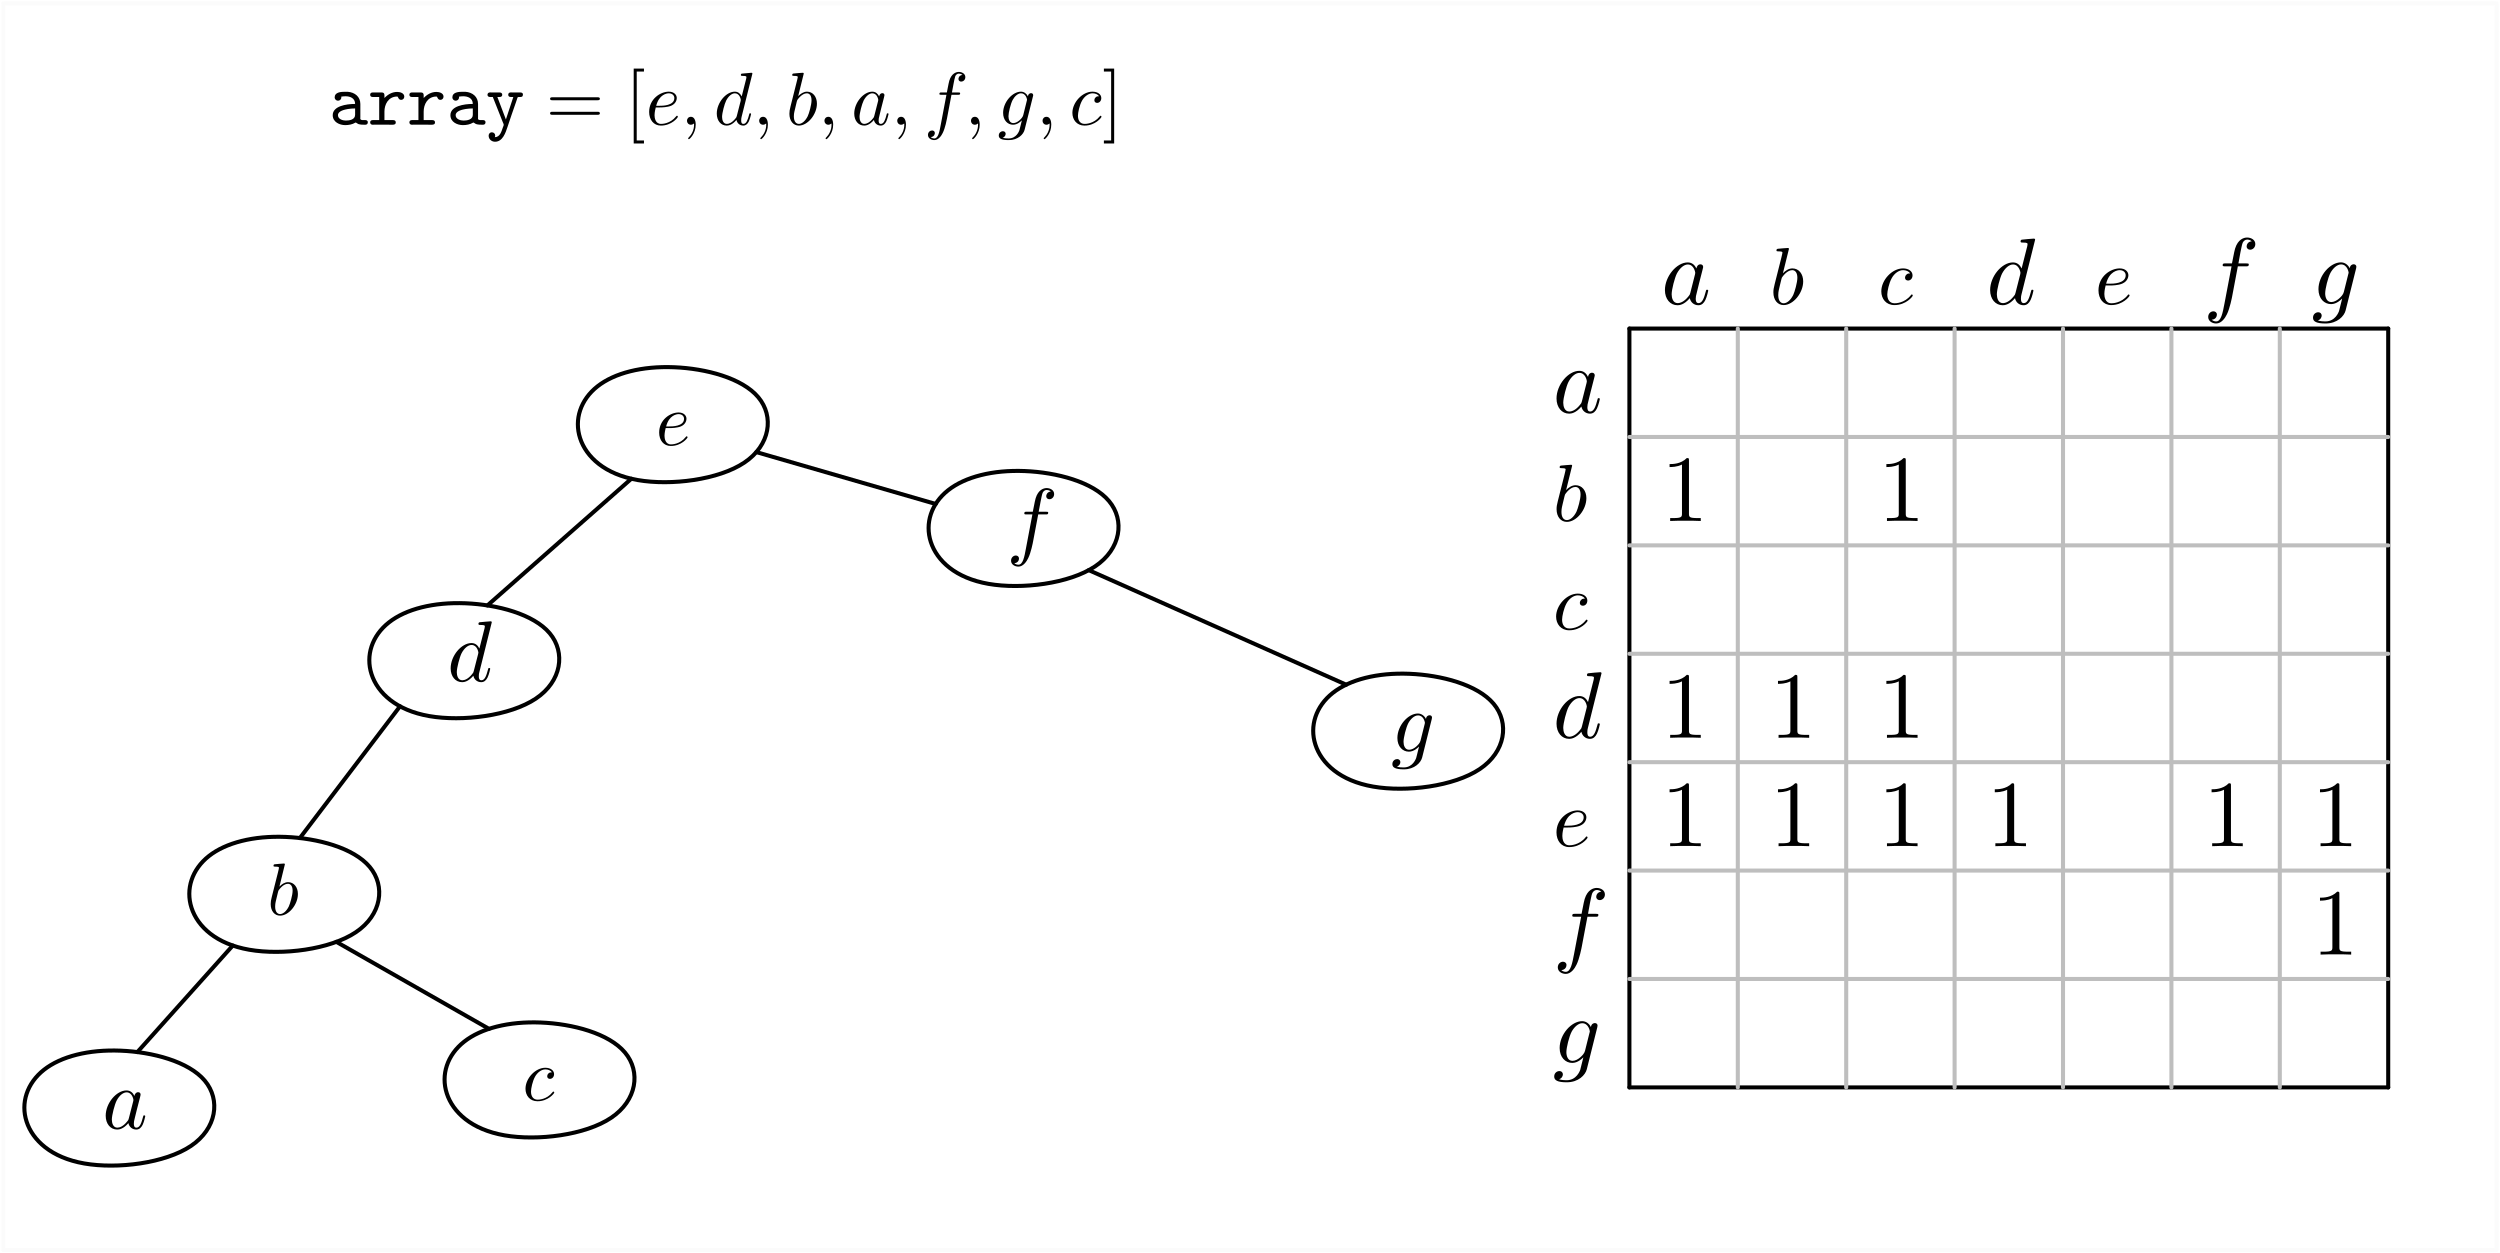 <?xml version="1.0" encoding="UTF-8"?>
<svg xmlns="http://www.w3.org/2000/svg" xmlns:xlink="http://www.w3.org/1999/xlink" width="738pt" height="370pt" viewBox="0 0 738 370" version="1.1">
<defs>
<g>
<symbol overflow="visible" id="glyph0-0">
<path style="stroke:none;" d=""/>
</symbol>
<symbol overflow="visible" id="glyph0-1">
<path style="stroke:none;" d="M 10.406 -10.547 C 9.906 -11.578 9.094 -12.328 7.844 -12.328 C 4.578 -12.328 1.109 -8.234 1.109 -4.156 C 1.109 -1.531 2.656 0.312 4.828 0.312 C 5.391 0.312 6.781 0.188 8.453 -1.781 C 8.672 -0.609 9.656 0.312 10.984 0.312 C 11.969 0.312 12.609 -0.328 13.047 -1.234 C 13.531 -2.234 13.891 -3.938 13.891 -3.984 C 13.891 -4.266 13.641 -4.266 13.562 -4.266 C 13.281 -4.266 13.25 -4.156 13.172 -3.766 C 12.688 -1.953 12.188 -0.312 11.047 -0.312 C 10.297 -0.312 10.203 -1.031 10.203 -1.594 C 10.203 -2.203 10.266 -2.422 10.578 -3.656 C 10.875 -4.828 10.938 -5.109 11.188 -6.156 L 12.188 -10.062 C 12.391 -10.844 12.391 -10.906 12.391 -11.016 C 12.391 -11.484 12.047 -11.766 11.578 -11.766 C 10.906 -11.766 10.484 -11.156 10.406 -10.547 Z M 8.594 -3.312 C 8.453 -2.812 8.453 -2.766 8.031 -2.281 C 6.812 -0.75 5.656 -0.312 4.875 -0.312 C 3.484 -0.312 3.094 -1.844 3.094 -2.922 C 3.094 -4.328 3.984 -7.75 4.625 -9.031 C 5.5 -10.688 6.75 -11.719 7.859 -11.719 C 9.672 -11.719 10.062 -9.422 10.062 -9.266 C 10.062 -9.094 10.016 -8.922 9.984 -8.781 Z M 8.594 -3.312 "/>
</symbol>
<symbol overflow="visible" id="glyph1-0">
<path style="stroke:none;" d=""/>
</symbol>
<symbol overflow="visible" id="glyph1-1">
<path style="stroke:none;" d="M 5.719 -16.328 C 5.719 -16.359 5.719 -16.594 5.406 -16.594 C 4.859 -16.594 3.109 -16.406 2.484 -16.359 C 2.297 -16.328 2.031 -16.297 2.031 -15.875 C 2.031 -15.594 2.25 -15.594 2.609 -15.594 C 3.75 -15.594 3.797 -15.422 3.797 -15.188 C 3.797 -15.016 3.578 -14.203 3.469 -13.703 L 1.5 -5.906 C 1.219 -4.703 1.125 -4.328 1.125 -3.484 C 1.125 -1.219 2.391 0.266 4.156 0.266 C 6.984 0.266 9.922 -3.297 9.922 -6.734 C 9.922 -8.922 8.656 -10.562 6.734 -10.562 C 5.641 -10.562 4.656 -9.875 3.938 -9.125 Z M 3.469 -7.297 C 3.609 -7.812 3.609 -7.859 3.828 -8.125 C 5 -9.688 6.078 -10.047 6.688 -10.047 C 7.547 -10.047 8.203 -9.328 8.203 -7.797 C 8.203 -6.391 7.406 -3.641 6.984 -2.719 C 6.188 -1.125 5.094 -0.266 4.156 -0.266 C 3.344 -0.266 2.562 -0.906 2.562 -2.672 C 2.562 -3.125 2.562 -3.578 2.938 -5.094 Z M 3.469 -7.297 "/>
</symbol>
<symbol overflow="visible" id="glyph2-0">
<path style="stroke:none;" d=""/>
</symbol>
<symbol overflow="visible" id="glyph2-1">
<path style="stroke:none;" d="M 9.469 -9.078 C 9.078 -9.078 8.75 -9.078 8.422 -8.75 C 8.031 -8.391 7.984 -7.984 7.984 -7.812 C 7.984 -7.25 8.422 -6.984 8.875 -6.984 C 9.562 -6.984 10.203 -7.547 10.203 -8.516 C 10.203 -9.688 9.078 -10.562 7.391 -10.562 C 4.156 -10.562 0.984 -7.141 0.984 -3.781 C 0.984 -1.625 2.359 0.266 4.859 0.266 C 8.266 0.266 10.281 -2.266 10.281 -2.562 C 10.281 -2.703 10.141 -2.875 10 -2.875 C 9.875 -2.875 9.828 -2.828 9.688 -2.625 C 7.797 -0.266 5.188 -0.266 4.906 -0.266 C 3.391 -0.266 2.75 -1.438 2.75 -2.875 C 2.75 -3.844 3.234 -6.172 4.047 -7.656 C 4.781 -9.016 6.094 -10.047 7.406 -10.047 C 8.219 -10.047 9.125 -9.734 9.469 -9.078 Z M 9.469 -9.078 "/>
</symbol>
<symbol overflow="visible" id="glyph2-2">
<path style="stroke:none;" d="M 4.469 -5.516 C 5.156 -5.516 6.938 -5.562 8.125 -6.078 C 9.797 -6.797 9.922 -8.203 9.922 -8.531 C 9.922 -9.594 9.016 -10.562 7.359 -10.562 C 4.703 -10.562 1.094 -8.25 1.094 -4.062 C 1.094 -1.625 2.516 0.266 4.859 0.266 C 8.266 0.266 10.281 -2.266 10.281 -2.562 C 10.281 -2.703 10.141 -2.875 10 -2.875 C 9.875 -2.875 9.828 -2.828 9.688 -2.625 C 7.797 -0.266 5.188 -0.266 4.906 -0.266 C 3.031 -0.266 2.828 -2.266 2.828 -3.031 C 2.828 -3.328 2.844 -4.062 3.203 -5.516 Z M 3.344 -6.047 C 4.281 -9.688 6.734 -10.047 7.359 -10.047 C 8.484 -10.047 9.125 -9.344 9.125 -8.531 C 9.125 -6.047 5.312 -6.047 4.328 -6.047 Z M 3.344 -6.047 "/>
</symbol>
<symbol overflow="visible" id="glyph3-0">
<path style="stroke:none;" d=""/>
</symbol>
<symbol overflow="visible" id="glyph3-1">
<path style="stroke:none;" d="M 14.391 -19.047 C 14.391 -19.078 14.391 -19.359 14.031 -19.359 C 13.609 -19.359 10.969 -19.109 10.484 -19.047 C 10.266 -19.016 10.094 -18.875 10.094 -18.516 C 10.094 -18.188 10.344 -18.188 10.766 -18.188 C 12.109 -18.188 12.156 -17.984 12.156 -17.703 L 12.078 -17.156 L 10.406 -10.547 C 9.906 -11.578 9.094 -12.328 7.844 -12.328 C 4.578 -12.328 1.109 -8.234 1.109 -4.156 C 1.109 -1.531 2.656 0.312 4.828 0.312 C 5.391 0.312 6.781 0.188 8.453 -1.781 C 8.672 -0.609 9.656 0.312 10.984 0.312 C 11.969 0.312 12.609 -0.328 13.047 -1.234 C 13.531 -2.234 13.891 -3.938 13.891 -3.984 C 13.891 -4.266 13.641 -4.266 13.562 -4.266 C 13.281 -4.266 13.25 -4.156 13.172 -3.766 C 12.688 -1.953 12.188 -0.312 11.047 -0.312 C 10.297 -0.312 10.203 -1.031 10.203 -1.594 C 10.203 -2.266 10.266 -2.453 10.375 -2.922 Z M 8.594 -3.312 C 8.453 -2.812 8.453 -2.766 8.031 -2.281 C 6.812 -0.75 5.656 -0.312 4.875 -0.312 C 3.484 -0.312 3.094 -1.844 3.094 -2.922 C 3.094 -4.328 3.984 -7.75 4.625 -9.031 C 5.5 -10.688 6.75 -11.719 7.859 -11.719 C 9.672 -11.719 10.062 -9.422 10.062 -9.266 C 10.062 -9.094 10.016 -8.922 9.984 -8.781 Z M 8.594 -3.312 "/>
</symbol>
<symbol overflow="visible" id="glyph3-2">
<path style="stroke:none;" d="M 10.234 -11.156 L 12.641 -11.156 C 13.188 -11.156 13.469 -11.156 13.469 -11.719 C 13.469 -12.016 13.188 -12.016 12.719 -12.016 L 10.406 -12.016 L 10.984 -15.203 C 11.094 -15.781 11.484 -17.766 11.656 -18.094 C 11.906 -18.625 12.391 -19.047 12.969 -19.047 C 13.078 -19.047 13.812 -19.047 14.328 -18.547 C 13.109 -18.438 12.828 -17.453 12.828 -17.047 C 12.828 -16.406 13.328 -16.062 13.859 -16.062 C 14.594 -16.062 15.391 -16.672 15.391 -17.734 C 15.391 -19.016 14.109 -19.656 12.969 -19.656 C 12.016 -19.656 10.266 -19.156 9.422 -16.406 C 9.266 -15.812 9.172 -15.531 8.5 -12.016 L 6.578 -12.016 C 6.047 -12.016 5.75 -12.016 5.75 -11.484 C 5.75 -11.156 6 -11.156 6.531 -11.156 L 8.375 -11.156 L 6.281 -0.141 C 5.766 2.562 5.297 5.109 3.844 5.109 C 3.734 5.109 3.047 5.109 2.516 4.609 C 3.797 4.516 4.047 3.516 4.047 3.094 C 4.047 2.453 3.547 2.125 3.016 2.125 C 2.281 2.125 1.484 2.734 1.484 3.797 C 1.484 5.047 2.703 5.719 3.844 5.719 C 5.391 5.719 6.5 4.078 7 3.016 C 7.891 1.25 8.531 -2.125 8.562 -2.312 Z M 10.234 -11.156 "/>
</symbol>
<symbol overflow="visible" id="glyph4-0">
<path style="stroke:none;" d=""/>
</symbol>
<symbol overflow="visible" id="glyph4-1">
<path style="stroke:none;" d="M 13.141 -10.516 C 13.172 -10.688 13.219 -10.828 13.219 -11.016 C 13.219 -11.484 12.891 -11.766 12.406 -11.766 C 12.125 -11.766 11.375 -11.578 11.266 -10.578 C 10.766 -11.609 9.797 -12.328 8.672 -12.328 C 5.5 -12.328 2.031 -8.422 2.031 -4.406 C 2.031 -1.641 3.734 0 5.75 0 C 7.391 0 8.703 -1.312 8.984 -1.625 L 9.016 -1.594 C 8.422 0.891 8.094 2.031 8.094 2.094 C 7.984 2.344 7.031 5.109 4.078 5.109 C 3.547 5.109 2.625 5.078 1.844 4.828 C 2.672 4.578 2.984 3.844 2.984 3.375 C 2.984 2.922 2.672 2.406 1.922 2.406 C 1.312 2.406 0.422 2.906 0.422 4.016 C 0.422 5.156 1.453 5.719 4.125 5.719 C 7.609 5.719 9.625 3.547 10.047 1.875 Z M 9.516 -3.562 C 9.344 -2.844 8.703 -2.141 8.094 -1.625 C 7.5 -1.109 6.641 -0.609 5.828 -0.609 C 4.438 -0.609 4.016 -2.062 4.016 -3.172 C 4.016 -4.516 4.828 -7.812 5.578 -9.234 C 6.328 -10.594 7.531 -11.719 8.703 -11.719 C 10.547 -11.719 10.938 -9.453 10.938 -9.312 C 10.938 -9.172 10.875 -9.016 10.844 -8.891 Z M 9.516 -3.562 "/>
</symbol>
<symbol overflow="visible" id="glyph5-0">
<path style="stroke:none;" d=""/>
</symbol>
<symbol overflow="visible" id="glyph5-1">
<path style="stroke:none;" d="M 3.734 -8.297 C 4.141 -8.359 4.578 -8.406 5 -8.406 C 6.297 -8.406 7.828 -7.891 7.828 -6.141 C 5.172 -6.141 1.219 -5.5 1.219 -2.828 C 1.219 -0.781 3.266 0.109 4.906 0.109 C 5.969 0.109 7.016 -0.094 7.844 -0.594 C 7.891 -0.625 7.938 -0.656 8 -0.656 L 8.047 -0.656 C 8.156 -0.656 8.469 -0.328 8.75 -0.219 C 9.375 0 10.188 0 10.828 0 C 11.359 0 11.578 -0.328 11.578 -0.734 L 11.578 -0.797 C 11.562 -1.172 11.25 -1.375 10.875 -1.375 L 10.219 -1.375 C 9.797 -1.375 9.359 -1.422 9.359 -1.828 C 9.359 -1.953 9.375 -2.031 9.375 -2.125 L 9.375 -6.141 C 9.375 -8.25 7.766 -9.594 5.594 -9.734 L 4.797 -9.734 C 3.625 -9.734 1.797 -9.594 1.797 -8.109 C 1.797 -7.469 2.281 -7.094 2.781 -7.094 C 3.344 -7.094 3.766 -7.547 3.766 -8.062 C 3.766 -8.141 3.766 -8.219 3.734 -8.297 Z M 7.828 -4.812 L 7.828 -2.938 C 7.828 -1.5 6.188 -1.234 5.078 -1.234 C 4.156 -1.234 2.766 -1.656 2.766 -2.828 C 2.766 -4.094 4.797 -4.484 5.688 -4.641 C 6.391 -4.75 7.125 -4.812 7.828 -4.812 Z M 7.828 -4.812 "/>
</symbol>
<symbol overflow="visible" id="glyph5-2">
<path style="stroke:none;" d="M 4.906 -7.891 L 4.906 -8.688 C 4.906 -9.234 4.688 -9.531 4.109 -9.531 L 1.438 -9.531 C 1.016 -9.531 0.688 -9.328 0.688 -8.859 C 0.688 -8.406 0.969 -8.188 1.5 -8.188 L 3.359 -8.188 L 3.359 -1.375 L 1.453 -1.375 C 0.953 -1.375 0.688 -1.109 0.688 -0.703 C 0.688 -0.328 0.953 0 1.422 0 C 1.531 0 1.656 -0.016 1.766 -0.016 L 6.125 -0.016 C 6.453 -0.016 6.812 0 7.156 0 C 7.828 0 8.25 -0.109 8.25 -0.703 C 8.25 -1.109 8 -1.375 7.453 -1.375 L 4.906 -1.375 L 4.906 -3.906 C 4.906 -5.906 5.984 -8.328 8.688 -8.328 C 9 -8.328 8.969 -7.344 9.844 -7.344 C 10.328 -7.344 10.766 -7.719 10.766 -8.297 C 10.766 -9.359 9.5 -9.688 8.672 -9.688 C 7.188 -9.688 5.906 -8.953 4.906 -7.891 Z M 4.906 -7.891 "/>
</symbol>
<symbol overflow="visible" id="glyph5-3">
<path style="stroke:none;" d="M 2.172 -8.188 C 2.203 -7.953 2.328 -7.766 2.406 -7.547 C 3.094 -5.75 3.828 -4 4.516 -2.234 L 5.109 -0.734 C 5.203 -0.516 5.375 -0.203 5.375 -0.016 C 5.375 0.25 5.203 0.531 5.125 0.781 C 4.734 1.875 4.312 3.672 2.734 3.672 C 2.812 3.516 2.859 3.359 2.859 3.203 C 2.859 2.609 2.406 2.234 1.875 2.234 C 1.234 2.234 0.922 2.734 0.922 3.234 C 0.922 4.297 1.828 5.016 2.812 5.016 C 5.047 5.016 5.922 2.391 6.5 0.625 C 7.281 -1.766 8.109 -4.141 8.938 -6.5 C 9.062 -6.875 9.203 -7.234 9.312 -7.609 C 9.422 -7.844 9.375 -8.188 9.75 -8.188 L 10.219 -8.188 C 10.641 -8.188 11.047 -8.25 11.047 -8.938 C 11.047 -9.422 10.609 -9.531 10.234 -9.531 L 7.922 -9.531 C 7.781 -9.531 7.625 -9.547 7.469 -9.547 C 6.969 -9.547 6.703 -9.266 6.703 -8.859 C 6.703 -8.422 6.969 -8.188 7.516 -8.188 L 8.203 -8.188 L 6.016 -1.562 L 3.5 -8.188 L 4.141 -8.188 C 4.625 -8.188 4.938 -8.406 4.938 -8.844 C 4.938 -9.328 4.594 -9.531 4.141 -9.531 L 1.766 -9.531 C 1.641 -9.531 1.5 -9.547 1.344 -9.547 C 0.844 -9.547 0.578 -9.234 0.578 -8.844 C 0.578 -8.406 0.891 -8.188 1.391 -8.188 Z M 2.172 -8.188 "/>
</symbol>
<symbol overflow="visible" id="glyph6-0">
<path style="stroke:none;" d=""/>
</symbol>
<symbol overflow="visible" id="glyph6-1">
<path style="stroke:none;" d="M 15.188 -7.234 C 15.516 -7.234 15.938 -7.234 15.938 -7.672 C 15.938 -8.109 15.516 -8.109 15.219 -8.109 L 1.969 -8.109 C 1.656 -8.109 1.234 -8.109 1.234 -7.672 C 1.234 -7.234 1.656 -7.234 1.984 -7.234 Z M 15.219 -2.938 C 15.516 -2.938 15.938 -2.938 15.938 -3.375 C 15.938 -3.828 15.516 -3.828 15.188 -3.828 L 1.984 -3.828 C 1.656 -3.828 1.234 -3.828 1.234 -3.375 C 1.234 -2.938 1.656 -2.938 1.969 -2.938 Z M 15.219 -2.938 "/>
</symbol>
<symbol overflow="visible" id="glyph6-2">
<path style="stroke:none;" d="M 5.641 5.531 L 5.641 4.641 L 3.5 4.641 L 3.5 -15.703 L 5.641 -15.703 L 5.641 -16.578 L 2.609 -16.578 L 2.609 5.531 Z M 5.641 5.531 "/>
</symbol>
<symbol overflow="visible" id="glyph7-0">
<path style="stroke:none;" d=""/>
</symbol>
<symbol overflow="visible" id="glyph7-1">
<path style="stroke:none;" d="M 4.141 -5.109 C 4.781 -5.109 6.406 -5.156 7.516 -5.609 C 9.062 -6.281 9.172 -7.578 9.172 -7.891 C 9.172 -8.859 8.328 -9.766 6.812 -9.766 C 4.359 -9.766 1.016 -7.625 1.016 -3.766 C 1.016 -1.5 2.328 0.25 4.484 0.25 C 7.656 0.25 9.5 -2.094 9.5 -2.359 C 9.5 -2.5 9.375 -2.656 9.234 -2.656 C 9.125 -2.656 9.094 -2.609 8.953 -2.438 C 7.203 -0.25 4.797 -0.25 4.531 -0.25 C 2.812 -0.25 2.609 -2.094 2.609 -2.812 C 2.609 -3.078 2.625 -3.766 2.969 -5.109 Z M 3.094 -5.594 C 3.953 -8.953 6.234 -9.281 6.812 -9.281 C 7.844 -9.281 8.453 -8.641 8.453 -7.891 C 8.453 -5.594 4.906 -5.594 4 -5.594 Z M 3.094 -5.594 "/>
</symbol>
<symbol overflow="visible" id="glyph7-2">
<path style="stroke:none;" d="M 4.484 -0.016 C 4.484 -1.484 3.938 -2.344 3.078 -2.344 C 2.344 -2.344 1.906 -1.797 1.906 -1.172 C 1.906 -0.578 2.344 0 3.078 0 C 3.344 0 3.625 -0.094 3.844 -0.281 C 3.906 -0.328 3.938 -0.359 3.953 -0.359 C 3.984 -0.359 4 -0.328 4 -0.016 C 4 1.609 3.234 2.938 2.5 3.672 C 2.25 3.906 2.25 3.953 2.25 4.031 C 2.25 4.172 2.359 4.266 2.469 4.266 C 2.719 4.266 4.484 2.562 4.484 -0.016 Z M 4.484 -0.016 "/>
</symbol>
<symbol overflow="visible" id="glyph7-3">
<path style="stroke:none;" d="M 11.406 -15.094 C 11.406 -15.125 11.406 -15.344 11.125 -15.344 C 10.797 -15.344 8.688 -15.141 8.312 -15.094 C 8.141 -15.078 8 -14.969 8 -14.688 C 8 -14.422 8.203 -14.422 8.531 -14.422 C 9.594 -14.422 9.641 -14.266 9.641 -14.047 L 9.578 -13.594 L 8.25 -8.359 C 7.844 -9.172 7.203 -9.766 6.219 -9.766 C 3.625 -9.766 0.891 -6.516 0.891 -3.297 C 0.891 -1.219 2.094 0.25 3.828 0.25 C 4.266 0.25 5.375 0.156 6.703 -1.422 C 6.875 -0.484 7.656 0.25 8.719 0.25 C 9.484 0.25 10 -0.266 10.344 -0.969 C 10.719 -1.766 11.016 -3.125 11.016 -3.156 C 11.016 -3.375 10.812 -3.375 10.75 -3.375 C 10.531 -3.375 10.5 -3.297 10.438 -2.984 C 10.062 -1.547 9.656 -0.25 8.75 -0.25 C 8.156 -0.25 8.094 -0.812 8.094 -1.266 C 8.094 -1.797 8.141 -1.953 8.219 -2.328 Z M 6.812 -2.625 C 6.703 -2.234 6.703 -2.188 6.375 -1.812 C 5.391 -0.594 4.484 -0.25 3.875 -0.25 C 2.766 -0.25 2.453 -1.453 2.453 -2.328 C 2.453 -3.422 3.156 -6.141 3.672 -7.156 C 4.359 -8.469 5.344 -9.281 6.234 -9.281 C 7.672 -9.281 7.984 -7.469 7.984 -7.344 C 7.984 -7.203 7.938 -7.078 7.922 -6.969 Z M 6.812 -2.625 "/>
</symbol>
<symbol overflow="visible" id="glyph7-4">
<path style="stroke:none;" d="M 5.281 -15.094 C 5.281 -15.125 5.281 -15.344 5 -15.344 C 4.484 -15.344 2.875 -15.172 2.297 -15.125 C 2.125 -15.094 1.875 -15.078 1.875 -14.688 C 1.875 -14.422 2.078 -14.422 2.406 -14.422 C 3.469 -14.422 3.516 -14.266 3.516 -14.047 C 3.516 -13.891 3.312 -13.141 3.203 -12.672 L 1.391 -5.469 C 1.125 -4.359 1.047 -4 1.047 -3.234 C 1.047 -1.125 2.203 0.25 3.844 0.25 C 6.453 0.25 9.172 -3.047 9.172 -6.234 C 9.172 -8.25 8 -9.766 6.234 -9.766 C 5.219 -9.766 4.312 -9.125 3.641 -8.453 Z M 3.203 -6.75 C 3.344 -7.234 3.344 -7.281 3.531 -7.516 C 4.625 -8.953 5.609 -9.281 6.188 -9.281 C 6.984 -9.281 7.578 -8.625 7.578 -7.203 C 7.578 -5.906 6.859 -3.359 6.453 -2.516 C 5.719 -1.047 4.703 -0.25 3.844 -0.25 C 3.094 -0.25 2.359 -0.844 2.359 -2.469 C 2.359 -2.891 2.359 -3.312 2.719 -4.703 Z M 3.203 -6.75 "/>
</symbol>
<symbol overflow="visible" id="glyph7-5">
<path style="stroke:none;" d="M 8.25 -8.359 C 7.844 -9.172 7.203 -9.766 6.219 -9.766 C 3.625 -9.766 0.891 -6.516 0.891 -3.297 C 0.891 -1.219 2.094 0.25 3.828 0.25 C 4.266 0.25 5.375 0.156 6.703 -1.422 C 6.875 -0.484 7.656 0.25 8.719 0.25 C 9.484 0.25 10 -0.266 10.344 -0.969 C 10.719 -1.766 11.016 -3.125 11.016 -3.156 C 11.016 -3.375 10.812 -3.375 10.75 -3.375 C 10.531 -3.375 10.5 -3.297 10.438 -2.984 C 10.062 -1.547 9.656 -0.25 8.75 -0.25 C 8.156 -0.25 8.094 -0.812 8.094 -1.266 C 8.094 -1.75 8.141 -1.922 8.375 -2.891 C 8.625 -3.828 8.672 -4.047 8.859 -4.891 L 9.656 -7.984 C 9.812 -8.594 9.812 -8.641 9.812 -8.734 C 9.812 -9.109 9.547 -9.328 9.172 -9.328 C 8.641 -9.328 8.312 -8.844 8.25 -8.359 Z M 6.812 -2.625 C 6.703 -2.234 6.703 -2.188 6.375 -1.812 C 5.391 -0.594 4.484 -0.25 3.875 -0.25 C 2.766 -0.25 2.453 -1.453 2.453 -2.328 C 2.453 -3.422 3.156 -6.141 3.672 -7.156 C 4.359 -8.469 5.344 -9.281 6.234 -9.281 C 7.672 -9.281 7.984 -7.469 7.984 -7.344 C 7.984 -7.203 7.938 -7.078 7.922 -6.969 Z M 6.812 -2.625 "/>
</symbol>
<symbol overflow="visible" id="glyph7-6">
<path style="stroke:none;" d="M 8.109 -8.844 L 10.016 -8.844 C 10.453 -8.844 10.672 -8.844 10.672 -9.281 C 10.672 -9.531 10.453 -9.531 10.078 -9.531 L 8.25 -9.531 L 8.719 -12.047 C 8.797 -12.516 9.109 -14.078 9.234 -14.344 C 9.438 -14.766 9.812 -15.094 10.281 -15.094 C 10.375 -15.094 10.938 -15.094 11.359 -14.703 C 10.391 -14.609 10.172 -13.844 10.172 -13.516 C 10.172 -13 10.562 -12.734 10.984 -12.734 C 11.562 -12.734 12.203 -13.219 12.203 -14.062 C 12.203 -15.078 11.188 -15.594 10.281 -15.594 C 9.531 -15.594 8.141 -15.188 7.469 -13 C 7.344 -12.531 7.281 -12.312 6.75 -9.531 L 5.219 -9.531 C 4.797 -9.531 4.547 -9.531 4.547 -9.109 C 4.547 -8.844 4.75 -8.844 5.172 -8.844 L 6.625 -8.844 L 4.969 -0.109 C 4.578 2.031 4.203 4.047 3.047 4.047 C 2.969 4.047 2.406 4.047 1.984 3.641 C 3 3.578 3.203 2.781 3.203 2.453 C 3.203 1.953 2.812 1.688 2.391 1.688 C 1.812 1.688 1.172 2.172 1.172 3 C 1.172 4 2.141 4.531 3.047 4.531 C 4.266 4.531 5.156 3.234 5.547 2.391 C 6.25 1 6.766 -1.688 6.781 -1.828 Z M 8.109 -8.844 "/>
</symbol>
<symbol overflow="visible" id="glyph7-7">
<path style="stroke:none;" d="M 10.406 -8.328 C 10.438 -8.469 10.484 -8.578 10.484 -8.734 C 10.484 -9.109 10.219 -9.328 9.844 -9.328 C 9.625 -9.328 9.016 -9.172 8.938 -8.375 C 8.531 -9.203 7.766 -9.766 6.875 -9.766 C 4.359 -9.766 1.609 -6.672 1.609 -3.5 C 1.609 -1.297 2.969 0 4.547 0 C 5.859 0 6.891 -1.047 7.125 -1.281 L 7.141 -1.266 C 6.672 0.703 6.406 1.609 6.406 1.656 C 6.328 1.859 5.578 4.047 3.234 4.047 C 2.812 4.047 2.078 4.031 1.453 3.828 C 2.125 3.625 2.359 3.047 2.359 2.672 C 2.359 2.328 2.125 1.906 1.531 1.906 C 1.047 1.906 0.328 2.297 0.328 3.188 C 0.328 4.094 1.156 4.531 3.266 4.531 C 6.031 4.531 7.625 2.812 7.953 1.484 Z M 7.547 -2.828 C 7.406 -2.25 6.891 -1.703 6.406 -1.281 C 5.953 -0.891 5.266 -0.484 4.625 -0.484 C 3.516 -0.484 3.188 -1.641 3.188 -2.516 C 3.188 -3.578 3.828 -6.188 4.422 -7.312 C 5.016 -8.406 5.969 -9.281 6.891 -9.281 C 8.359 -9.281 8.672 -7.5 8.672 -7.391 C 8.672 -7.281 8.625 -7.141 8.594 -7.047 Z M 7.547 -2.828 "/>
</symbol>
<symbol overflow="visible" id="glyph7-8">
<path style="stroke:none;" d="M 8.75 -8.406 C 8.406 -8.406 8.094 -8.406 7.781 -8.094 C 7.422 -7.766 7.391 -7.391 7.391 -7.234 C 7.391 -6.703 7.781 -6.453 8.203 -6.453 C 8.844 -6.453 9.438 -6.984 9.438 -7.875 C 9.438 -8.953 8.406 -9.766 6.828 -9.766 C 3.844 -9.766 0.906 -6.609 0.906 -3.5 C 0.906 -1.5 2.188 0.25 4.484 0.25 C 7.656 0.25 9.5 -2.094 9.5 -2.359 C 9.5 -2.5 9.375 -2.656 9.234 -2.656 C 9.125 -2.656 9.094 -2.609 8.953 -2.438 C 7.203 -0.25 4.797 -0.25 4.531 -0.25 C 3.141 -0.25 2.547 -1.328 2.547 -2.656 C 2.547 -3.562 2.984 -5.703 3.734 -7.078 C 4.422 -8.328 5.641 -9.281 6.859 -9.281 C 7.609 -9.281 8.453 -9 8.75 -8.406 Z M 8.75 -8.406 "/>
</symbol>
<symbol overflow="visible" id="glyph8-0">
<path style="stroke:none;" d=""/>
</symbol>
<symbol overflow="visible" id="glyph8-1">
<path style="stroke:none;" d="M 3.516 -16.578 L 0.484 -16.578 L 0.484 -15.703 L 2.625 -15.703 L 2.625 4.641 L 0.484 4.641 L 0.484 5.531 L 3.516 5.531 Z M 3.516 -16.578 "/>
</symbol>
<symbol overflow="visible" id="glyph9-0">
<path style="stroke:none;" d=""/>
</symbol>
<symbol overflow="visible" id="glyph9-1">
<path style="stroke:none;" d="M 8.203 -17.844 C 8.203 -18.516 8.203 -18.578 7.562 -18.578 C 5.828 -16.797 3.375 -16.797 2.484 -16.797 L 2.484 -15.922 C 3.047 -15.922 4.688 -15.922 6.141 -16.656 L 6.141 -2.203 C 6.141 -1.203 6.047 -0.859 3.547 -0.859 L 2.656 -0.859 L 2.656 0 C 3.625 -0.078 6.047 -0.078 7.172 -0.078 C 8.281 -0.078 10.703 -0.078 11.688 0 L 11.688 -0.859 L 10.797 -0.859 C 8.281 -0.859 8.203 -1.172 8.203 -2.203 Z M 8.203 -17.844 "/>
</symbol>
<symbol overflow="visible" id="glyph10-0">
<path style="stroke:none;" d=""/>
</symbol>
<symbol overflow="visible" id="glyph10-1">
<path style="stroke:none;" d="M 9.359 -10.188 L 11.547 -10.188 C 12.047 -10.188 12.312 -10.188 12.312 -10.703 C 12.312 -10.984 12.047 -10.984 11.625 -10.984 L 9.5 -10.984 L 10.047 -13.891 C 10.141 -14.422 10.5 -16.234 10.656 -16.547 C 10.875 -17.031 11.312 -17.406 11.844 -17.406 C 11.953 -17.406 12.609 -17.406 13.094 -16.953 C 11.984 -16.844 11.719 -15.953 11.719 -15.578 C 11.719 -14.984 12.188 -14.672 12.672 -14.672 C 13.328 -14.672 14.062 -15.234 14.062 -16.203 C 14.062 -17.375 12.891 -17.969 11.844 -17.969 C 10.984 -17.969 9.375 -17.5 8.609 -14.984 C 8.453 -14.453 8.391 -14.188 7.766 -10.984 L 6.016 -10.984 C 5.531 -10.984 5.25 -10.984 5.25 -10.5 C 5.25 -10.188 5.484 -10.188 5.969 -10.188 L 7.641 -10.188 L 5.734 -0.125 C 5.281 2.344 4.844 4.656 3.516 4.656 C 3.422 4.656 2.781 4.656 2.297 4.203 C 3.469 4.125 3.688 3.219 3.688 2.828 C 3.688 2.25 3.234 1.938 2.75 1.938 C 2.094 1.938 1.344 2.5 1.344 3.469 C 1.344 4.609 2.469 5.219 3.516 5.219 C 4.922 5.219 5.938 3.719 6.391 2.75 C 7.219 1.141 7.797 -1.938 7.828 -2.109 Z M 9.359 -10.188 "/>
</symbol>
<symbol overflow="visible" id="glyph10-2">
<path style="stroke:none;" d="M 13.156 -17.406 C 13.156 -17.438 13.156 -17.688 12.812 -17.688 C 12.438 -17.688 10.016 -17.453 9.578 -17.406 C 9.375 -17.375 9.219 -17.25 9.219 -16.922 C 9.219 -16.609 9.453 -16.609 9.844 -16.609 C 11.062 -16.609 11.109 -16.438 11.109 -16.188 L 11.031 -15.672 L 9.5 -9.641 C 9.047 -10.578 8.312 -11.266 7.156 -11.266 C 4.172 -11.266 1.016 -7.516 1.016 -3.797 C 1.016 -1.406 2.422 0.281 4.406 0.281 C 4.922 0.281 6.188 0.172 7.719 -1.625 C 7.922 -0.562 8.812 0.281 10.047 0.281 C 10.938 0.281 11.516 -0.312 11.922 -1.125 C 12.359 -2.031 12.688 -3.594 12.688 -3.641 C 12.688 -3.906 12.469 -3.906 12.391 -3.906 C 12.125 -3.906 12.109 -3.797 12.031 -3.438 C 11.594 -1.781 11.141 -0.281 10.094 -0.281 C 9.406 -0.281 9.328 -0.938 9.328 -1.453 C 9.328 -2.062 9.375 -2.25 9.484 -2.672 Z M 7.844 -3.031 C 7.719 -2.578 7.719 -2.516 7.344 -2.094 C 6.219 -0.688 5.172 -0.281 4.453 -0.281 C 3.188 -0.281 2.828 -1.688 2.828 -2.672 C 2.828 -3.953 3.641 -7.078 4.234 -8.25 C 5.016 -9.766 6.172 -10.703 7.188 -10.703 C 8.844 -10.703 9.203 -8.609 9.203 -8.453 C 9.203 -8.312 9.156 -8.156 9.125 -8.031 Z M 7.844 -3.031 "/>
</symbol>
<symbol overflow="visible" id="glyph11-0">
<path style="stroke:none;" d=""/>
</symbol>
<symbol overflow="visible" id="glyph11-1">
<path style="stroke:none;" d="M 9.5 -9.641 C 9.047 -10.578 8.312 -11.266 7.156 -11.266 C 4.172 -11.266 1.016 -7.516 1.016 -3.797 C 1.016 -1.406 2.422 0.281 4.406 0.281 C 4.922 0.281 6.188 0.172 7.719 -1.625 C 7.922 -0.562 8.812 0.281 10.047 0.281 C 10.938 0.281 11.516 -0.312 11.922 -1.125 C 12.359 -2.031 12.688 -3.594 12.688 -3.641 C 12.688 -3.906 12.469 -3.906 12.391 -3.906 C 12.125 -3.906 12.109 -3.797 12.031 -3.438 C 11.594 -1.781 11.141 -0.281 10.094 -0.281 C 9.406 -0.281 9.328 -0.938 9.328 -1.453 C 9.328 -2.016 9.375 -2.219 9.656 -3.344 C 9.938 -4.406 9.984 -4.656 10.219 -5.625 L 11.141 -9.203 C 11.312 -9.906 11.312 -9.969 11.312 -10.062 C 11.312 -10.5 11.016 -10.75 10.578 -10.75 C 9.969 -10.75 9.578 -10.188 9.5 -9.641 Z M 7.844 -3.031 C 7.719 -2.578 7.719 -2.516 7.344 -2.094 C 6.219 -0.688 5.172 -0.281 4.453 -0.281 C 3.188 -0.281 2.828 -1.688 2.828 -2.672 C 2.828 -3.953 3.641 -7.078 4.234 -8.25 C 5.016 -9.766 6.172 -10.703 7.188 -10.703 C 8.844 -10.703 9.203 -8.609 9.203 -8.453 C 9.203 -8.312 9.156 -8.156 9.125 -8.031 Z M 7.844 -3.031 "/>
</symbol>
<symbol overflow="visible" id="glyph12-0">
<path style="stroke:none;" d=""/>
</symbol>
<symbol overflow="visible" id="glyph12-1">
<path style="stroke:none;" d="M 5.219 -14.922 C 5.219 -14.938 5.219 -15.156 4.938 -15.156 C 4.438 -15.156 2.844 -14.984 2.266 -14.938 C 2.094 -14.922 1.859 -14.891 1.859 -14.5 C 1.859 -14.234 2.047 -14.234 2.375 -14.234 C 3.422 -14.234 3.469 -14.094 3.469 -13.875 C 3.469 -13.719 3.281 -12.969 3.172 -12.516 L 1.375 -5.391 C 1.109 -4.297 1.031 -3.953 1.031 -3.188 C 1.031 -1.109 2.188 0.234 3.797 0.234 C 6.375 0.234 9.062 -3.016 9.062 -6.156 C 9.062 -8.141 7.906 -9.656 6.156 -9.656 C 5.156 -9.656 4.266 -9.016 3.609 -8.344 Z M 3.172 -6.656 C 3.297 -7.141 3.297 -7.188 3.5 -7.422 C 4.562 -8.844 5.547 -9.172 6.109 -9.172 C 6.906 -9.172 7.5 -8.516 7.5 -7.125 C 7.5 -5.828 6.766 -3.312 6.375 -2.484 C 5.656 -1.031 4.656 -0.234 3.797 -0.234 C 3.062 -0.234 2.344 -0.828 2.344 -2.453 C 2.344 -2.859 2.344 -3.281 2.688 -4.656 Z M 3.172 -6.656 "/>
</symbol>
<symbol overflow="visible" id="glyph13-0">
<path style="stroke:none;" d=""/>
</symbol>
<symbol overflow="visible" id="glyph13-1">
<path style="stroke:none;" d="M 8.656 -8.297 C 8.297 -8.297 8 -8.297 7.688 -8 C 7.344 -7.672 7.297 -7.297 7.297 -7.141 C 7.297 -6.625 7.688 -6.375 8.109 -6.375 C 8.734 -6.375 9.328 -6.906 9.328 -7.781 C 9.328 -8.844 8.297 -9.656 6.75 -9.656 C 3.797 -9.656 0.891 -6.531 0.891 -3.453 C 0.891 -1.484 2.156 0.234 4.438 0.234 C 7.562 0.234 9.391 -2.078 9.391 -2.344 C 9.391 -2.469 9.266 -2.625 9.125 -2.625 C 9.016 -2.625 8.984 -2.578 8.844 -2.406 C 7.125 -0.234 4.734 -0.234 4.484 -0.234 C 3.109 -0.234 2.516 -1.312 2.516 -2.625 C 2.516 -3.516 2.953 -5.641 3.688 -6.984 C 4.375 -8.234 5.562 -9.172 6.766 -9.172 C 7.516 -9.172 8.344 -8.891 8.656 -8.297 Z M 8.656 -8.297 "/>
</symbol>
<symbol overflow="visible" id="glyph13-2">
<path style="stroke:none;" d="M 4.078 -5.047 C 4.719 -5.047 6.328 -5.094 7.422 -5.547 C 8.953 -6.203 9.062 -7.5 9.062 -7.797 C 9.062 -8.766 8.234 -9.656 6.734 -9.656 C 4.297 -9.656 1 -7.531 1 -3.719 C 1 -1.484 2.297 0.234 4.438 0.234 C 7.562 0.234 9.391 -2.078 9.391 -2.344 C 9.391 -2.469 9.266 -2.625 9.125 -2.625 C 9.016 -2.625 8.984 -2.578 8.844 -2.406 C 7.125 -0.234 4.734 -0.234 4.484 -0.234 C 2.781 -0.234 2.578 -2.078 2.578 -2.781 C 2.578 -3.031 2.594 -3.719 2.922 -5.047 Z M 3.062 -5.531 C 3.906 -8.844 6.156 -9.172 6.734 -9.172 C 7.75 -9.172 8.344 -8.547 8.344 -7.797 C 8.344 -5.531 4.844 -5.531 3.953 -5.531 Z M 3.062 -5.531 "/>
</symbol>
<symbol overflow="visible" id="glyph14-0">
<path style="stroke:none;" d=""/>
</symbol>
<symbol overflow="visible" id="glyph14-1">
<path style="stroke:none;" d="M 12 -9.609 C 12.031 -9.766 12.078 -9.891 12.078 -10.062 C 12.078 -10.5 11.781 -10.75 11.344 -10.75 C 11.078 -10.75 10.391 -10.578 10.297 -9.656 C 9.844 -10.594 8.938 -11.266 7.922 -11.266 C 5.016 -11.266 1.859 -7.703 1.859 -4.031 C 1.859 -1.5 3.422 0 5.25 0 C 6.75 0 7.953 -1.203 8.203 -1.484 L 8.234 -1.453 C 7.703 0.812 7.391 1.859 7.391 1.906 C 7.281 2.141 6.422 4.656 3.719 4.656 C 3.234 4.656 2.391 4.641 1.688 4.406 C 2.453 4.172 2.734 3.516 2.734 3.078 C 2.734 2.672 2.453 2.188 1.766 2.188 C 1.203 2.188 0.375 2.656 0.375 3.672 C 0.375 4.719 1.328 5.219 3.766 5.219 C 6.953 5.219 8.797 3.234 9.172 1.703 Z M 8.688 -3.266 C 8.531 -2.594 7.953 -1.969 7.391 -1.484 C 6.859 -1.016 6.062 -0.562 5.328 -0.562 C 4.047 -0.562 3.672 -1.891 3.672 -2.906 C 3.672 -4.125 4.406 -7.141 5.094 -8.438 C 5.781 -9.688 6.875 -10.703 7.953 -10.703 C 9.641 -10.703 9.984 -8.641 9.984 -8.516 C 9.984 -8.391 9.938 -8.234 9.906 -8.125 Z M 8.688 -3.266 "/>
</symbol>
</g>
</defs>
<g id="surface30970">
<g style="fill:rgb(0%,0%,0%);fill-opacity:1;">
  <use xlink:href="#glyph0-1" x="490.378" y="89.795"/>
</g>
<g style="fill:rgb(0%,0%,0%);fill-opacity:1;">
  <use xlink:href="#glyph1-1" x="522.378" y="89.795"/>
</g>
<g style="fill:rgb(0%,0%,0%);fill-opacity:1;">
  <use xlink:href="#glyph2-1" x="554.378" y="89.795"/>
</g>
<g style="fill:rgb(0%,0%,0%);fill-opacity:1;">
  <use xlink:href="#glyph3-1" x="586.378" y="89.795"/>
</g>
<g style="fill:rgb(0%,0%,0%);fill-opacity:1;">
  <use xlink:href="#glyph2-2" x="618.378" y="89.795"/>
</g>
<g style="fill:rgb(0%,0%,0%);fill-opacity:1;">
  <use xlink:href="#glyph3-2" x="650.378" y="89.775"/>
</g>
<g style="fill:rgb(0%,0%,0%);fill-opacity:1;">
  <use xlink:href="#glyph4-1" x="682.378" y="89.775"/>
</g>
<path style="fill:none;stroke-width:1.2;stroke-linecap:round;stroke-linejoin:round;stroke:rgb(0%,0%,0%);stroke-opacity:1;stroke-miterlimit:10;" d="M 448 384 L 672 384 " transform="matrix(1,0,0,-1,33,481)"/>
<g style="fill:rgb(0%,0%,0%);fill-opacity:1;">
  <use xlink:href="#glyph0-1" x="458.378" y="121.795"/>
</g>
<g style="fill:rgb(0%,0%,0%);fill-opacity:1;">
  <use xlink:href="#glyph1-1" x="458.378" y="153.795"/>
</g>
<g style="fill:rgb(0%,0%,0%);fill-opacity:1;">
  <use xlink:href="#glyph2-1" x="458.378" y="185.795"/>
</g>
<g style="fill:rgb(0%,0%,0%);fill-opacity:1;">
  <use xlink:href="#glyph3-1" x="458.378" y="217.795"/>
</g>
<g style="fill:rgb(0%,0%,0%);fill-opacity:1;">
  <use xlink:href="#glyph2-2" x="458.378" y="249.795"/>
</g>
<g style="fill:rgb(0%,0%,0%);fill-opacity:1;">
  <use xlink:href="#glyph3-2" x="458.378" y="281.775"/>
</g>
<g style="fill:rgb(0%,0%,0%);fill-opacity:1;">
  <use xlink:href="#glyph4-1" x="458.378" y="313.775"/>
</g>
<path style="fill:none;stroke-width:1.2;stroke-linecap:round;stroke-linejoin:round;stroke:rgb(0%,0%,0%);stroke-opacity:1;stroke-miterlimit:10;" d="M 448 384 L 448 160 " transform="matrix(1,0,0,-1,33,481)"/>
<path style="fill:none;stroke-width:1.2;stroke-linecap:round;stroke-linejoin:round;stroke:rgb(0%,0%,0%);stroke-opacity:1;stroke-miterlimit:10;" d="M 448 160 L 672 160 " transform="matrix(1,0,0,-1,33,481)"/>
<path style="fill:none;stroke-width:1.2;stroke-linecap:round;stroke-linejoin:round;stroke:rgb(0%,0%,0%);stroke-opacity:1;stroke-miterlimit:10;" d="M 672 160 L 672 384 " transform="matrix(1,0,0,-1,33,481)"/>
<path style="fill:none;stroke-width:1.2;stroke-linecap:round;stroke-linejoin:round;stroke:rgb(74.5%,74.5%,74.5%);stroke-opacity:1;stroke-miterlimit:10;" d="M 480 384 L 480 160 " transform="matrix(1,0,0,-1,33,481)"/>
<path style="fill:none;stroke-width:1.2;stroke-linecap:round;stroke-linejoin:round;stroke:rgb(74.5%,74.5%,74.5%);stroke-opacity:1;stroke-miterlimit:10;" d="M 512 384 L 512 160 " transform="matrix(1,0,0,-1,33,481)"/>
<path style="fill:none;stroke-width:1.2;stroke-linecap:round;stroke-linejoin:round;stroke:rgb(74.5%,74.5%,74.5%);stroke-opacity:1;stroke-miterlimit:10;" d="M 544 384 L 544 160 " transform="matrix(1,0,0,-1,33,481)"/>
<path style="fill:none;stroke-width:1.2;stroke-linecap:round;stroke-linejoin:round;stroke:rgb(74.5%,74.5%,74.5%);stroke-opacity:1;stroke-miterlimit:10;" d="M 576 384 L 576 160 " transform="matrix(1,0,0,-1,33,481)"/>
<path style="fill:none;stroke-width:1.2;stroke-linecap:round;stroke-linejoin:round;stroke:rgb(74.5%,74.5%,74.5%);stroke-opacity:1;stroke-miterlimit:10;" d="M 608 384 L 608 160 " transform="matrix(1,0,0,-1,33,481)"/>
<path style="fill:none;stroke-width:1.2;stroke-linecap:round;stroke-linejoin:round;stroke:rgb(74.5%,74.5%,74.5%);stroke-opacity:1;stroke-miterlimit:10;" d="M 640 384 L 640 160 " transform="matrix(1,0,0,-1,33,481)"/>
<path style="fill:none;stroke-width:1.2;stroke-linecap:round;stroke-linejoin:round;stroke:rgb(74.5%,74.5%,74.5%);stroke-opacity:1;stroke-miterlimit:10;" d="M 448 352 L 672 352 " transform="matrix(1,0,0,-1,33,481)"/>
<path style="fill:none;stroke-width:1.2;stroke-linecap:round;stroke-linejoin:round;stroke:rgb(74.5%,74.5%,74.5%);stroke-opacity:1;stroke-miterlimit:10;" d="M 448 320 L 672 320 " transform="matrix(1,0,0,-1,33,481)"/>
<path style="fill:none;stroke-width:1.2;stroke-linecap:round;stroke-linejoin:round;stroke:rgb(74.5%,74.5%,74.5%);stroke-opacity:1;stroke-miterlimit:10;" d="M 448 288 L 672 288 " transform="matrix(1,0,0,-1,33,481)"/>
<path style="fill:none;stroke-width:1.2;stroke-linecap:round;stroke-linejoin:round;stroke:rgb(74.5%,74.5%,74.5%);stroke-opacity:1;stroke-miterlimit:10;" d="M 448 256 L 672 256 " transform="matrix(1,0,0,-1,33,481)"/>
<path style="fill:none;stroke-width:1.2;stroke-linecap:round;stroke-linejoin:round;stroke:rgb(74.5%,74.5%,74.5%);stroke-opacity:1;stroke-miterlimit:10;" d="M 448 224 L 672 224 " transform="matrix(1,0,0,-1,33,481)"/>
<path style="fill:none;stroke-width:1.2;stroke-linecap:round;stroke-linejoin:round;stroke:rgb(74.5%,74.5%,74.5%);stroke-opacity:1;stroke-miterlimit:10;" d="M 448 192 L 672 192 " transform="matrix(1,0,0,-1,33,481)"/>
<g style="fill:rgb(0%,0%,0%);fill-opacity:1;">
  <use xlink:href="#glyph5-1" x="97" y="36.825"/>
  <use xlink:href="#glyph5-2" x="108.581" y="36.825"/>
  <use xlink:href="#glyph5-2" x="120.163" y="36.825"/>
  <use xlink:href="#glyph5-1" x="131.744" y="36.825"/>
  <use xlink:href="#glyph5-3" x="143.325" y="36.825"/>
</g>
<g style="fill:rgb(0%,0%,0%);fill-opacity:1;">
  <use xlink:href="#glyph6-1" x="161.143" y="36.825"/>
  <use xlink:href="#glyph6-2" x="184.46" y="36.825"/>
</g>
<g style="fill:rgb(0%,0%,0%);fill-opacity:1;">
  <use xlink:href="#glyph7-1" x="190.611" y="36.825"/>
  <use xlink:href="#glyph7-2" x="200.888" y="36.825"/>
  <use xlink:href="#glyph7-3" x="210.702" y="36.825"/>
  <use xlink:href="#glyph7-2" x="222.195" y="36.825"/>
  <use xlink:href="#glyph7-4" x="231.986" y="36.825"/>
  <use xlink:href="#glyph7-2" x="241.467" y="36.825"/>
  <use xlink:href="#glyph7-5" x="251.281" y="36.825"/>
  <use xlink:href="#glyph7-2" x="262.95" y="36.825"/>
  <use xlink:href="#glyph7-6" x="272.764" y="36.825"/>
  <use xlink:href="#glyph7-2" x="284.721" y="36.825"/>
  <use xlink:href="#glyph7-7" x="294.512" y="36.825"/>
  <use xlink:href="#glyph7-2" x="305.85" y="36.825"/>
  <use xlink:href="#glyph7-8" x="315.663" y="36.825"/>
</g>
<g style="fill:rgb(0%,0%,0%);fill-opacity:1;">
  <use xlink:href="#glyph8-1" x="325.384" y="36.825"/>
</g>
<g style="fill:rgb(0%,0%,0%);fill-opacity:1;">
  <use xlink:href="#glyph9-1" x="554.378" y="249.795"/>
</g>
<g style="fill:rgb(0%,0%,0%);fill-opacity:1;">
  <use xlink:href="#glyph9-1" x="490.378" y="153.795"/>
</g>
<g style="fill:rgb(0%,0%,0%);fill-opacity:1;">
  <use xlink:href="#glyph9-1" x="490.378" y="249.795"/>
</g>
<g style="fill:rgb(0%,0%,0%);fill-opacity:1;">
  <use xlink:href="#glyph9-1" x="522.378" y="249.795"/>
</g>
<g style="fill:rgb(0%,0%,0%);fill-opacity:1;">
  <use xlink:href="#glyph9-1" x="586.378" y="249.795"/>
</g>
<g style="fill:rgb(0%,0%,0%);fill-opacity:1;">
  <use xlink:href="#glyph9-1" x="650.378" y="249.795"/>
</g>
<g style="fill:rgb(0%,0%,0%);fill-opacity:1;">
  <use xlink:href="#glyph9-1" x="682.378" y="249.795"/>
</g>
<g style="fill:rgb(0%,0%,0%);fill-opacity:1;">
  <use xlink:href="#glyph10-1" x="297.12" y="162.046"/>
</g>
<path style="fill:none;stroke-width:1.2;stroke-linecap:round;stroke-linejoin:round;stroke:rgb(0%,0%,0%);stroke-opacity:1;stroke-miterlimit:10;" d="M 269.508 341.945 C 260.082 342.324 251.934 340.254 246.91 336.297 C 241.887 332.344 239.992 326.5 241.781 321 C 243.57 315.5 249.043 310.344 258.812 308.641 C 268.582 306.941 282.652 308.691 290.285 313.816 C 297.922 318.938 299.129 327.43 294.379 333.086 C 289.633 338.746 278.934 341.566 269.508 341.945 Z M 269.508 341.945 " transform="matrix(1,0,0,-1,33,481)"/>
<g style="fill:rgb(0%,0%,0%);fill-opacity:1;">
  <use xlink:href="#glyph11-1" x="30.188" y="333.164"/>
</g>
<path style="fill:none;stroke-width:1.2;stroke-linecap:round;stroke-linejoin:round;stroke:rgb(0%,0%,0%);stroke-opacity:1;stroke-miterlimit:10;" d="M 2.578 170.844 C -6.848 171.223 -15 169.152 -20.023 165.199 C -25.043 161.242 -26.938 155.398 -25.148 149.898 C -23.359 144.398 -17.887 139.242 -8.117 137.543 C 1.652 135.84 15.719 137.594 23.355 142.715 C 30.992 147.836 32.195 156.328 27.449 161.988 C 22.703 167.645 12.004 170.469 2.578 170.844 Z M 2.578 170.844 " transform="matrix(1,0,0,-1,33,481)"/>
<g style="fill:rgb(0%,0%,0%);fill-opacity:1;">
  <use xlink:href="#glyph10-2" x="132.019" y="201.097"/>
</g>
<path style="fill:none;stroke-width:1.2;stroke-linecap:round;stroke-linejoin:round;stroke:rgb(0%,0%,0%);stroke-opacity:1;stroke-miterlimit:10;" d="M 104.406 302.914 C 94.984 303.289 86.832 301.223 81.809 297.266 C 76.785 293.309 74.891 287.465 76.684 281.965 C 78.473 276.465 83.945 271.309 93.715 269.609 C 103.484 267.906 117.551 269.66 125.188 274.781 C 132.824 279.902 134.027 288.395 129.281 294.055 C 124.531 299.711 113.832 302.535 104.406 302.914 Z M 104.406 302.914 " transform="matrix(1,0,0,-1,33,481)"/>
<g style="fill:rgb(0%,0%,0%);fill-opacity:1;">
  <use xlink:href="#glyph12-1" x="78.879" y="270.067"/>
</g>
<path style="fill:none;stroke-width:1.2;stroke-linecap:round;stroke-linejoin:round;stroke:rgb(0%,0%,0%);stroke-opacity:1;stroke-miterlimit:10;" d="M 51.27 233.941 C 41.844 234.32 33.691 232.25 28.668 228.297 C 23.648 224.34 21.754 218.496 23.543 212.996 C 25.332 207.496 30.805 202.34 40.574 200.637 C 50.344 198.938 64.41 200.688 72.047 205.812 C 79.684 210.934 80.887 219.426 76.141 225.082 C 71.391 230.742 60.691 233.566 51.27 233.941 Z M 51.27 233.941 " transform="matrix(1,0,0,-1,33,481)"/>
<g style="fill:rgb(0%,0%,0%);fill-opacity:1;">
  <use xlink:href="#glyph13-1" x="154.236" y="324.857"/>
</g>
<path style="fill:none;stroke-width:1.2;stroke-linecap:round;stroke-linejoin:round;stroke:rgb(0%,0%,0%);stroke-opacity:1;stroke-miterlimit:10;" d="M 126.625 179.152 C 117.199 179.531 109.051 177.461 104.027 173.504 C 99.004 169.551 97.109 163.707 98.898 158.207 C 100.688 152.707 106.16 147.551 115.93 145.848 C 125.699 144.148 139.77 145.898 147.402 151.023 C 155.039 156.145 156.242 164.637 151.496 170.293 C 146.75 175.953 136.051 178.773 126.625 179.152 Z M 126.625 179.152 " transform="matrix(1,0,0,-1,33,481)"/>
<path style="fill:none;stroke-width:1.2;stroke-linecap:round;stroke-linejoin:round;stroke:rgb(0%,0%,0%);stroke-opacity:1;stroke-miterlimit:10;" d="M 85.078 272.492 L 55.523 233.609 " transform="matrix(1,0,0,-1,33,481)"/>
<path style="fill:none;stroke-width:1.2;stroke-linecap:round;stroke-linejoin:round;stroke:rgb(0%,0%,0%);stroke-opacity:1;stroke-miterlimit:10;" d="M 66.293 202.961 L 111.344 177.281 " transform="matrix(1,0,0,-1,33,481)"/>
<g style="fill:rgb(0%,0%,0%);fill-opacity:1;">
  <use xlink:href="#glyph14-1" x="410.652" y="221.892"/>
</g>
<path style="fill:none;stroke-width:1.2;stroke-linecap:round;stroke-linejoin:round;stroke:rgb(0%,0%,0%);stroke-opacity:1;stroke-miterlimit:10;" d="M 383.043 282.098 C 373.617 282.477 365.465 280.406 360.441 276.453 C 355.418 272.496 353.527 266.652 355.316 261.152 C 357.105 255.652 362.578 250.496 372.348 248.797 C 382.117 247.094 396.184 248.848 403.82 253.969 C 411.457 259.09 412.66 267.582 407.914 273.242 C 403.164 278.898 392.465 281.723 383.043 282.098 Z M 383.043 282.098 " transform="matrix(1,0,0,-1,33,481)"/>
<g style="fill:rgb(0%,0%,0%);fill-opacity:1;">
  <use xlink:href="#glyph13-2" x="193.584" y="131.418"/>
</g>
<path style="fill:none;stroke-width:1.2;stroke-linecap:round;stroke-linejoin:round;stroke:rgb(0%,0%,0%);stroke-opacity:1;stroke-miterlimit:10;" d="M 165.973 372.59 C 156.547 372.969 148.398 370.898 143.375 366.945 C 138.352 362.988 136.457 357.145 138.246 351.645 C 140.035 346.145 145.508 340.988 155.277 339.285 C 165.047 337.586 179.117 339.336 186.75 344.461 C 194.387 349.582 195.594 358.074 190.844 363.734 C 186.098 369.391 175.398 372.215 165.973 372.59 Z M 165.973 372.59 " transform="matrix(1,0,0,-1,33,481)"/>
<path style="fill:none;stroke-width:1.2;stroke-linecap:round;stroke-linejoin:round;stroke:rgb(0%,0%,0%);stroke-opacity:1;stroke-miterlimit:10;" d="M 153.375 339.676 L 110.891 302.281 " transform="matrix(1,0,0,-1,33,481)"/>
<path style="fill:none;stroke-width:1.2;stroke-linecap:round;stroke-linejoin:round;stroke:rgb(0%,0%,0%);stroke-opacity:1;stroke-miterlimit:10;" d="M 190.273 347.543 L 243.211 332.23 " transform="matrix(1,0,0,-1,33,481)"/>
<path style="fill:none;stroke-width:1.2;stroke-linecap:round;stroke-linejoin:round;stroke:rgb(0%,0%,0%);stroke-opacity:1;stroke-miterlimit:10;" d="M 288.414 312.691 L 364.387 278.879 " transform="matrix(1,0,0,-1,33,481)"/>
<path style="fill:none;stroke-width:1.2;stroke-linecap:round;stroke-linejoin:round;stroke:rgb(0%,0%,0%);stroke-opacity:1;stroke-miterlimit:10;" d="M 7.551 170.426 L 35.715 201.875 " transform="matrix(1,0,0,-1,33,481)"/>
<g style="fill:rgb(0%,0%,0%);fill-opacity:1;">
  <use xlink:href="#glyph9-1" x="554.378" y="153.795"/>
</g>
<g style="fill:rgb(0%,0%,0%);fill-opacity:1;">
  <use xlink:href="#glyph9-1" x="522.378" y="217.795"/>
</g>
<g style="fill:rgb(0%,0%,0%);fill-opacity:1;">
  <use xlink:href="#glyph9-1" x="490.378" y="217.795"/>
</g>
<g style="fill:rgb(0%,0%,0%);fill-opacity:1;">
  <use xlink:href="#glyph9-1" x="554.378" y="217.795"/>
</g>
<g style="fill:rgb(0%,0%,0%);fill-opacity:1;">
  <use xlink:href="#glyph9-1" x="682.378" y="281.795"/>
</g>
<path style="fill:none;stroke-width:1.2;stroke-linecap:round;stroke-linejoin:round;stroke:rgb(82.7%,82.7%,82.7%);stroke-opacity:0.1;stroke-miterlimit:10;" d="M -32 480 L -32 112 L 703.996 112 L 703.996 480 Z M -32 480 " transform="matrix(1,0,0,-1,33,481)"/>
</g>
</svg>
